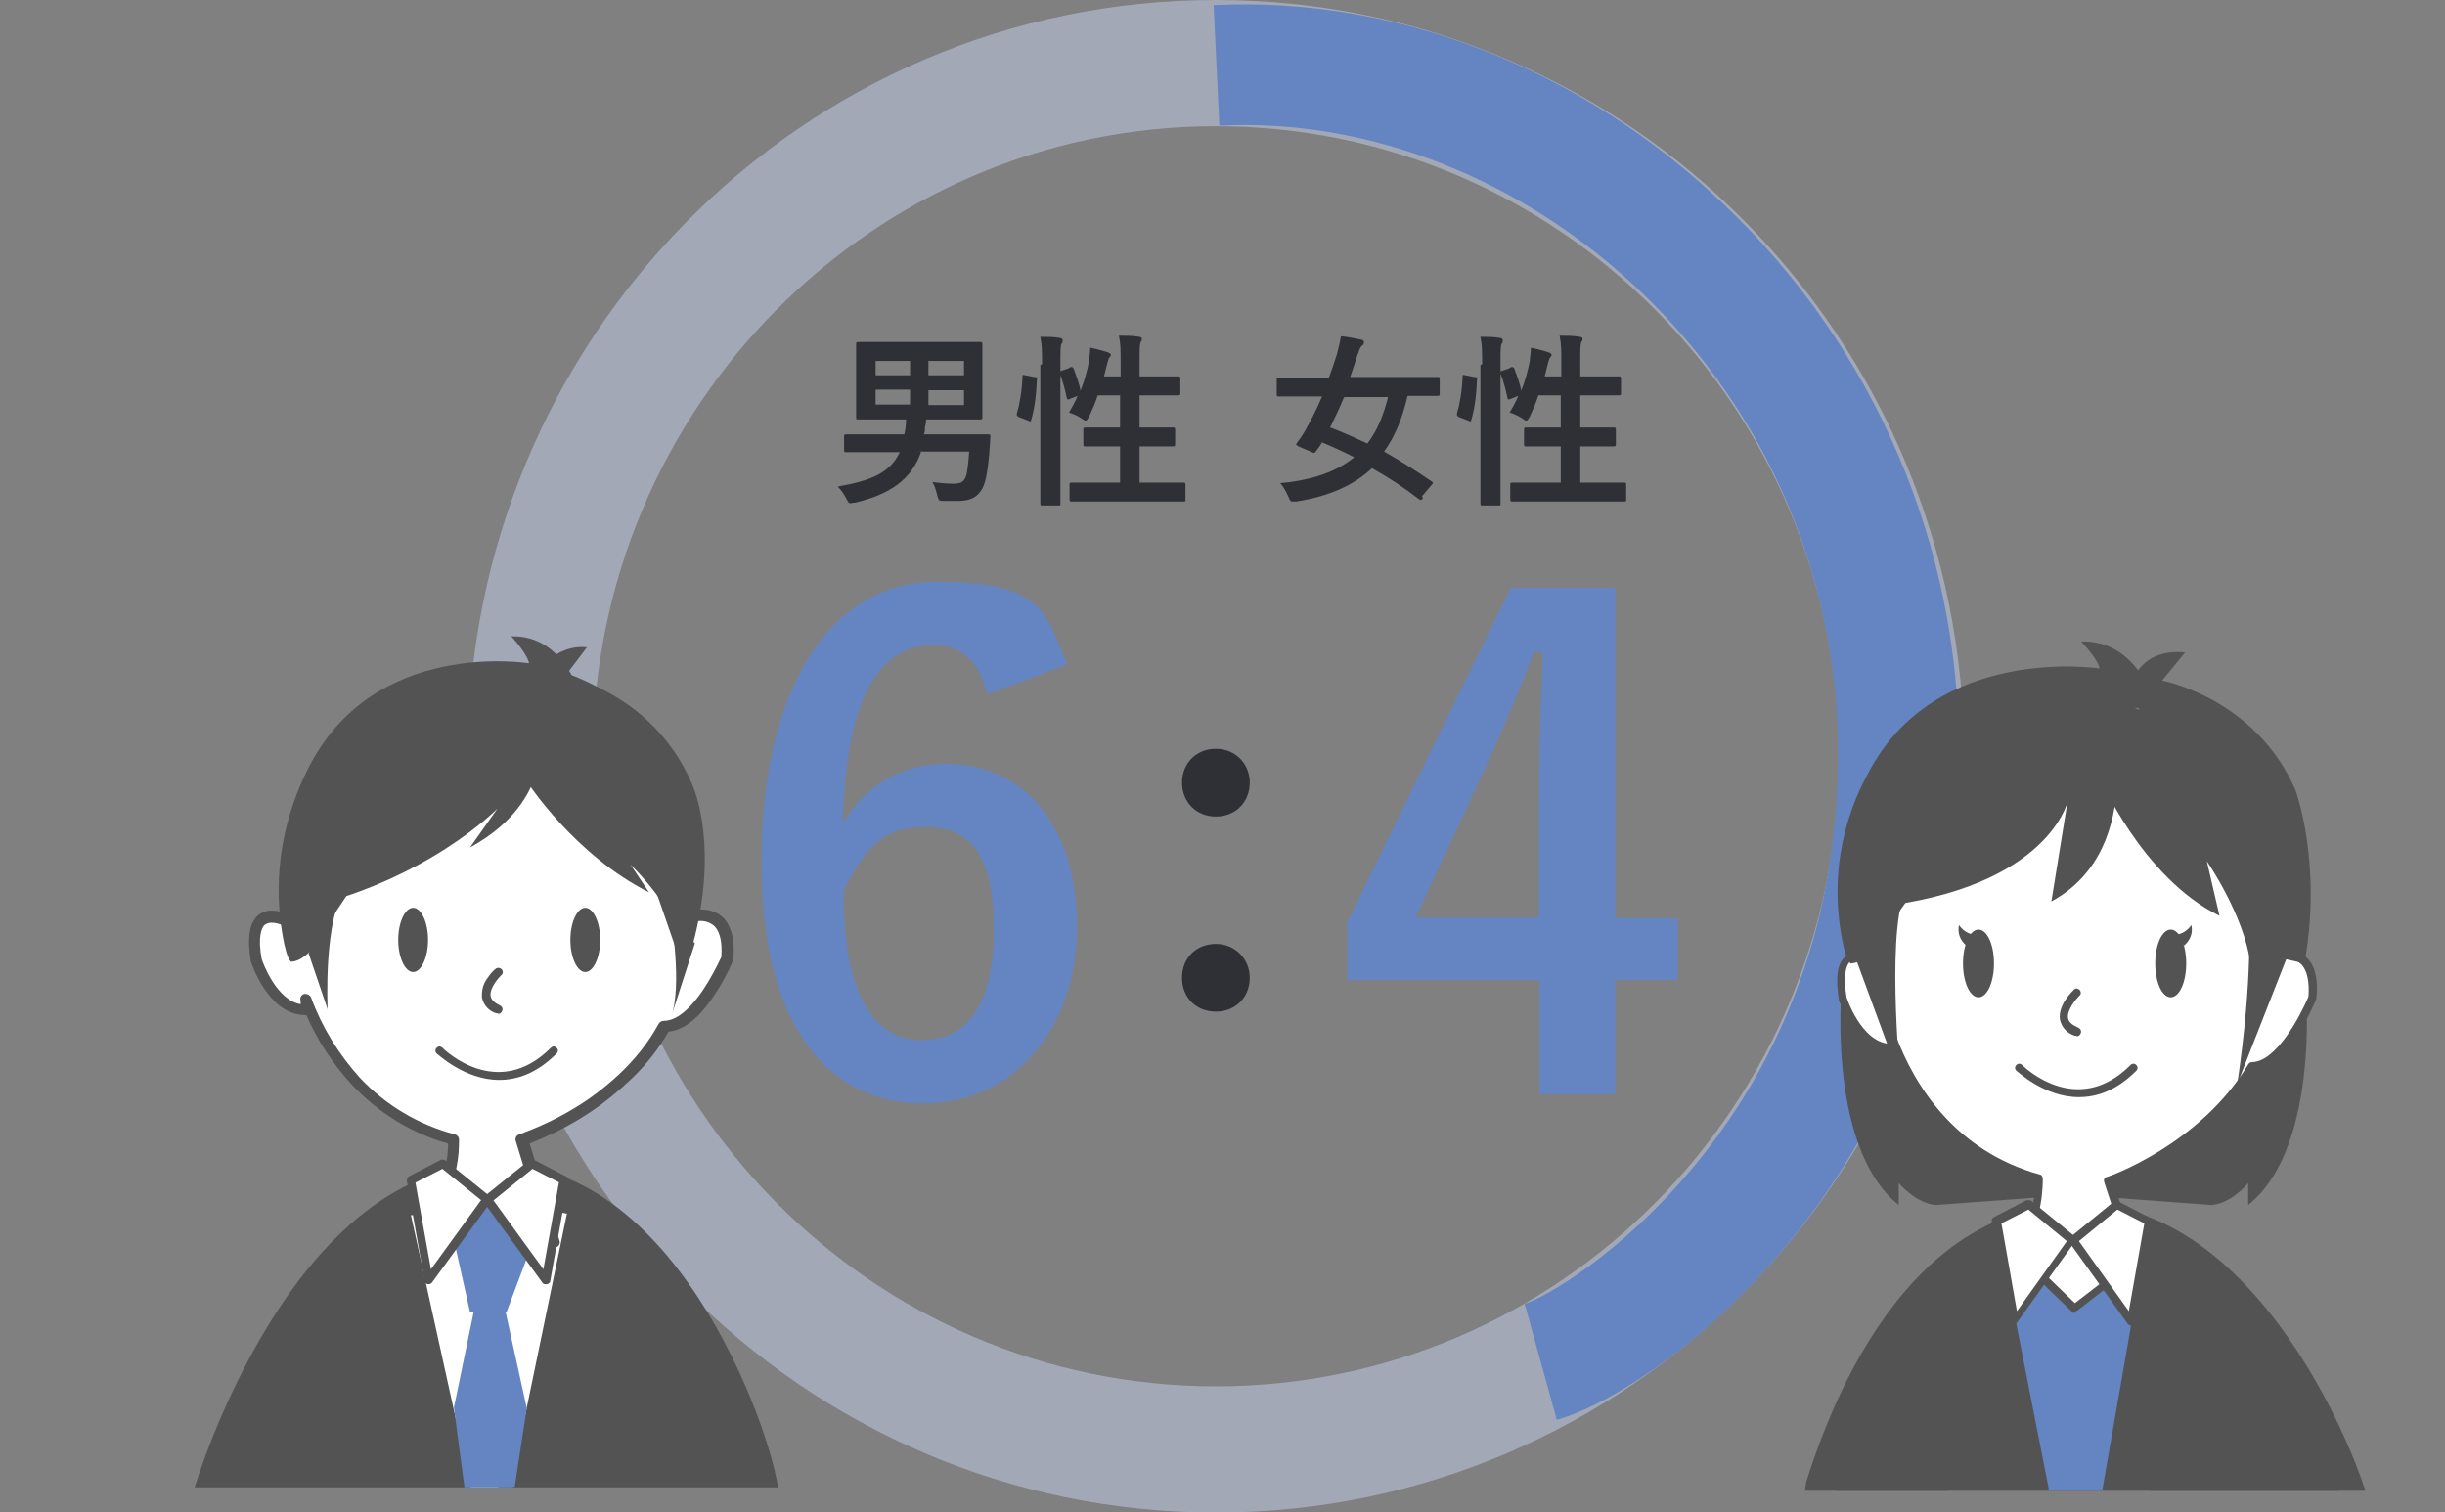 <?xml version="1.0" encoding="UTF-8"?>
<svg xmlns="http://www.w3.org/2000/svg" xmlns:xlink="http://www.w3.org/1999/xlink" version="1.1" viewBox="0 0 426.1 263.5">
  <rect x="0" y="0" width="426.1" height="263.5" fill="#808080" stroke="none"/>
  <defs>
    <style>
      .cls-1 {
        fill: none;
      }

      .cls-2 {
        isolation: isolate;
      }

      .cls-3 {
        fill: #2e3035;
      }

      .cls-4 {
        clip-path: url(#clippath-1);
      }

      .cls-5 {
        fill: #fff;
      }

      .cls-6 {
        fill: #a3a8b7;
      }

      .cls-7 {
        fill: #535353;
      }

      .cls-8 {
        fill: #6485c1;
      }

      .cls-9 {
        clip-path: url(#clippath);
      }
    </style>
    <clipPath id="clippath">
      <rect class="cls-1" x="292.1" y="89.8" width="134" height="170"/>
    </clipPath>
    <clipPath id="clippath-1">
      <polygon class="cls-1" points=".9 104.8 0 259.2 163.2 259.2 164.1 104.8 .9 104.8"/>
    </clipPath>
  </defs>
  <!-- Generator: Adobe Illustrator 28.7.1, SVG Export Plug-In . SVG Version: 1.2.0 Build 142)  -->
  <g>
    <g id="_レイヤー_1" data-name="レイヤー_1">
      <g id="_グループ_94" data-name="グループ_94">
        <path id="_パス_364" data-name="パス_364" class="cls-6" d="M211.9,22c59.9,0,108.6,49.2,108.6,109.8s-48.7,109.8-108.6,109.8-108.6-49.2-108.6-109.8S152,22,211.9,22M211.9,0C139.9,0,81.5,59,81.5,131.8s58.4,131.8,130.4,131.8,130.4-59,130.4-131.8S283.9,0,211.9,0"/>
        <path id="_パス_365" data-name="パス_365" class="cls-8" d="M271.3,247.4l-5.6-20.2c6.8-1.9,54.6-31.2,54.6-95.5.2-30.6-12.3-59.9-34.5-81-20.6-19.6-47.3-30.1-73.3-28.8l-1-21c31.7-1.6,64.1,11,88.8,34.6,26.4,25,41.3,59.8,41.1,96.2,0,72.5-52.1,110.7-70,115.7Z"/>
        <g class="cls-9">
          <g id="_マスクグループ_2" data-name="マスクグループ_2">
            <g id="_グループ_85" data-name="グループ_85">
              <path id="_パス_366" data-name="パス_366" class="cls-7" d="M321.1,169.8s-3.3,29.7,9.8,40.2v-3.8s3.1,3.6,6.5,3.8l17.6-1.3.3-2.9-25.4-23.7-8.8-12.3Z"/>
              <path id="_パス_367" data-name="パス_367" class="cls-7" d="M401.7,169.8s3.2,29.7-9.9,40.2v-3.8s-3,3.6-6.4,3.8l-17.6-1.3-.2-2.9,25.3-23.7,8.7-12.3Z"/>
              <path id="_パス_368" data-name="パス_368" class="cls-7" d="M318.3,274.9s-6.1-3.9-3.5-16.7c3-9.4,16.6-51.1,50.8-48.2,31.4,2.7,49.5,52.5,48.5,58.7l-64.8,22.6-31.1-16.5Z"/>
              <path id="_パス_369" data-name="パス_369" class="cls-8" d="M349,218.6l10,50.8,6.5-4.7,8.1-46.4-11.9-2.1-12.7,2.5Z"/>
              <path id="_パス_370" data-name="パス_370" class="cls-5" d="M395,167.2c0-1,.6-3.7.6-4.7,0-19.3-5.3-33.4-24.3-38.3-11.7-3-45.5-1.7-45.2,40.5,0,0,0,1,.2,2.6-1.9-.9-6.7-2.2-5.2,7,0,0,3,9.2,9,8.8l-.4-1.8c3.7,9.6,11,20.5,25.6,24.6,0,0,.3,7.7-3.9,12.6l10.2,9.8,10.5-8.1-4.6-14.1s16.3-5.5,25-19.9h0c5.8,0,10.6-12,10.6-12,.9-9.3-6.2-7.8-8.1-6.7"/>
              <path id="_パス_371" data-name="パス_371" class="cls-7" d="M361.6,228.8c-.2,0-.4,0-.5-.2l-10.2-9.8c-.3-.3-.3-.7,0-1,3.4-3.9,3.7-9.7,3.8-11.5-13.7-4-20.9-14-24.6-22.6-6.4.3-9.4-8.9-9.6-9.3-.6-3.7-.4-6.1.8-7.4.7-.8,1.6-1.2,2.6-1.2.6,0,1.1,0,1.6.3,0-.9-.1-1.5-.1-1.5,0-14,3.5-24.8,10.7-32.1,8.7-8.8,20.3-10.2,26.4-10.2,3,0,6,.3,9,1,17.2,4.4,24.9,16.5,24.8,39,0,1-.2,1.9-.4,2.9,0,.3,0,.5-.1.7.8-.2,1.6-.4,2.4-.4,1.5,0,3,.5,4,1.6,1.3,1.4,1.8,3.7,1.5,6.7,0,0,0,.1,0,.2-.2.5-4.8,11.9-10.9,12.4-7.8,12.6-21.3,18.4-24.5,19.6l4.4,13.5c0,.3,0,.6-.2.8l-10.5,8.1c-.1,0-.3.2-.4.2M352.4,218.2l9.2,8.9,9.6-7.4-4.5-13.7c-.1-.4,0-.8.5-.9.2,0,16.2-5.6,24.6-19.6.1-.2.4-.4.6-.4h0c4.3,0,8.5-8.1,9.9-11.4.2-2.5-.2-4.4-1.1-5.5-.8-.8-1.8-1.2-2.9-1.1-1,0-2,.2-3,.7-.2.1-.5.1-.7,0-.2-.1-.4-.4-.3-.7,0-.5.2-1.3.3-2.1.2-.9.3-1.7.3-2.6,0-21.8-7.3-33.4-23.8-37.6-2.8-.7-5.7-1-8.6-1-5.9,0-17.1,1.3-25.4,9.7-6.9,7-10.4,17.4-10.3,31,0,0,0,1,.2,2.5,0,.3,0,.5-.3.7-.2.2-.5.2-.7,0-.7-.3-1.4-.5-2.2-.6-.6,0-1.1.2-1.5.6-.6.7-1.1,2.3-.5,6.1,0,0,2.5,7.7,7.4,8.1l-.2-1c0-.4.1-.7.5-.8.4-.1.7,0,.9.4,3.3,8.8,10.4,20.1,25.1,24.2.3,0,.5.4.5.7,0,.3.2,7.5-3.7,12.5"/>
              <path id="_パス_372" data-name="パス_372" class="cls-5" d="M361.1,216.2l-7.6-6.2-5.6,2.9,3.1,17.5,10.1-14.1Z"/>
              <path id="_パス_373" data-name="パス_373" class="cls-7" d="M351,231c0,0-.1,0-.2,0-.3,0-.5-.3-.6-.6l-3.1-17.5c0-.3,0-.6.4-.8l5.6-2.9c.3-.1.6,0,.8,0l7.6,6.2c.3.2.4.7.1,1l-10.1,14.1c-.1.2-.4.3-.6.3M348.8,213.2l2.7,15.3,8.7-12.2-6.7-5.5-4.7,2.4Z"/>
              <path id="_パス_374" data-name="パス_374" class="cls-5" d="M361.3,216.2l7.6-6.2,5.6,2.9-3.1,17.5-10.1-14.1Z"/>
              <path id="_パス_375" data-name="パス_375" class="cls-7" d="M371.4,231c-.2,0-.5-.1-.6-.3l-10.1-14.1c-.2-.3-.2-.8.1-1l7.6-6.2c.2-.2.5-.2.8,0l5.6,2.9c.3.1.4.5.4.8l-3.1,17.5c0,.3-.3.5-.6.6,0,0-.1,0-.2,0M362.3,216.3l8.7,12.2,2.7-15.3-4.7-2.4-6.7,5.5Z"/>
              <path id="_パス_376" data-name="パス_376" class="cls-7" d="M378.3,162c1.5,0,2.7,2.6,2.7,5.9s-1.2,5.9-2.7,5.9-2.7-2.6-2.7-5.9,1.2-5.9,2.7-5.9"/>
              <path id="_パス_377" data-name="パス_377" class="cls-7" d="M344.8,162c1.5,0,2.7,2.6,2.7,5.9s-1.2,5.9-2.7,5.9-2.7-2.6-2.7-5.9,1.2-5.9,2.7-5.9"/>
              <path id="_パス_378" data-name="パス_378" class="cls-7" d="M362.3,191.2c-6.1,0-10.8-4.6-10.9-4.6-.3-.3-.3-.7,0-1,.3-.3.7-.3,1,0,0,0,0,0,0,0,.4.4,9.6,9.3,18.9,0,.3-.3.7-.3,1,0,0,0,0,0,0,0,.3.3.3.7,0,1-3.5,3.5-6.9,4.6-10,4.6"/>
              <path id="_パス_379" data-name="パス_379" class="cls-7" d="M367.5,123s7.2,24.7-10,34.1l2.8-17.3s-3.8,16.1-36.8,18.6c0,0,15.1-40.4,44-35.4"/>
              <path id="_パス_380" data-name="パス_380" class="cls-7" d="M365.7,135.1s7.5,17.8,21.1,24.5l-2.2-9.5s6.4,9.2,7.6,17.8c0,0,20.6-34.1-25.5-44.7l-1,11.8Z"/>
              <path id="_パス_381" data-name="パス_381" class="cls-7" d="M375.5,122.6s-2.9-11.1-12.8-10.8c0,0,2.9,3,3.2,4.7,0,0-28.5-4.4-40.3,18.2-4.3,7.8-6.1,16.7-5.1,25.5,0,0,.7,6.6,2,7.7,0,0,2,.2,4.5-2.9,0,0,21-36.1,48.5-42.5"/>
              <path id="_パス_382" data-name="パス_382" class="cls-7" d="M370.8,121.6s.6-8.8,10-7.9l-4,4.9s16.2,3,23.2,19c0,0,4.8,12.7,1.6,30.3l-4.4-1-11-30.1-15.5-15.3Z"/>
              <path id="_パス_383" data-name="パス_383" class="cls-7" d="M361.9,180.5c0,0-.2,0-.3,0-1.3-.4-2.3-1.4-2.6-2.8-.4-2.5,2.1-4.9,2.4-5.2.3-.3.7-.3,1,0,0,0,0,0,0,0,.3.3.3.8,0,1-.6.6-2.2,2.5-2,3.9.1.7.7,1.2,1.8,1.7.4.2.6.6.4,1-.1.3-.4.5-.7.5"/>
              <path id="_パス_384" data-name="パス_384" class="cls-7" d="M322,163.2l9.2,25s-2.8-28.6,1.5-34l-10.7,9Z"/>
              <path id="_パス_385" data-name="パス_385" class="cls-7" d="M391.9,159.6s.8,10.4-2,29.3l9.5-24.2-7.5-5.2Z"/>
              <path id="_パス_386" data-name="パス_386" class="cls-7" d="M341.4,161.2c.6.9,1.5,1.5,2.6,1.7l-1.3,1.9c-1.1-.9-1.6-2.2-1.3-3.6"/>
              <path id="_パス_387" data-name="パス_387" class="cls-7" d="M381.9,161.2c-.6.9-1.5,1.5-2.6,1.7l1.3,1.9c1.1-.9,1.6-2.2,1.3-3.6"/>
              <path id="_パス_394" data-name="パス_394" class="cls-7" d="M382.1,235.9c1.1-.8,2.5-.9,3-.2s0,2-1.1,2.8-2.5.9-3,.2,0-2,1.1-2.8"/>
              <path id="_パス_396" data-name="パス_396" class="cls-7" d="M383.4,253.4c-4.8,0-6.2-4-6.3-6.2,0-.4.3-.7.7-.8,0,0,0,0,0,0,.4,0,.7.3.8.7,0,.2.3,4.9,5,4.8.4,0,.7.3.7.7,0,.4-.3.7-.7.8h-.2"/>
              <path id="_パス_397" data-name="パス_397" class="cls-7" d="M361,276.3s-34.1-36.6-45.9-9.7c0,0-8.7,17.9,43.5,26.3l2.5-16.5Z"/>
              <path id="_パス_400" data-name="パス_400" class="cls-7" d="M373.2,260.2s46.3-14.5,42.1,18.1c0,0-7.8,14.5-48.2-.9l6.1-17.2Z"/>
              <path id="_パス_403" data-name="パス_403" class="cls-7" d="M370.4,284.3c-1.1,0-2.3-.2-3.4-.5-.4-.1-.6-.5-.5-.9.1-.4.5-.6.9-.5h0c.2,0,5.9,1.9,8.4-2.5.2-.3.6-.5,1-.3,0,0,0,0,0,0,.4.2.5.6.3,1-1.4,2.4-4,3.8-6.8,3.7"/>
            </g>
          </g>
        </g>
        <g id="_男性" data-name="男性" class="cls-2">
          <g class="cls-2">
            <path class="cls-3" d="M160.5,78.8c-1.7,4.9-5.6,7.4-11.5,8.8-.4,0-.6.1-.8.1-.3,0-.4-.2-.7-.8-.4-.8-1-1.6-1.5-2.1,5.6-1,9.1-2.3,10.8-6h-5.1c-3,0-4,0-4.2,0-.3,0-.4,0-.4-.3v-2.4c0-.3,0-.4.4-.4s1.2,0,4.2,0h5.9c.2-.9.3-1.7.3-2.6h-3.9c-3.1,0-4.3,0-4.4,0-.4,0-.4,0-.4-.4s0-1.1,0-3.3v-6.1c0-2.1,0-3,0-3.3,0-.3,0-.4.4-.4s1.3,0,4.4,0h12.4c3.1,0,4.2,0,4.4,0,.3,0,.4,0,.4.4s0,1.2,0,3.3v6.1c0,2.1,0,3.1,0,3.3,0,.3,0,.4-.4.4s-1.3,0-4.4,0h-5c0,.3,0,.6-.2,1.3,0,.4,0,.9-.2,1.3h6.9c3,0,4.1,0,4.3,0,.3,0,.4,0,.4.4l-.2,3c-.3,3.3-.7,5.5-1.5,6.5-.9,1.3-2.2,1.7-4.1,1.7s-1.4,0-2.3,0c-.9,0-.9,0-1.2-1.1-.2-.9-.5-1.7-.8-2.2,1.5.2,2.6.3,3.7.3s1.8-.3,2.1-1.2c.3-.7.5-2.8.6-4.4h-8.6ZM158.6,65.4v-2.5h-6v2.5h6ZM158.6,70.5v-2.6h-6v2.6h6ZM161.8,62.9v2.5h6.2v-2.5h-6.2ZM168,68h-6.2v2.6h6.2v-2.6Z"/>
            <path class="cls-3" d="M180.3,65.7c.4,0,.5.2.4.5-.1,2.6-.4,5-1,7,0,.3-.2.3-.5.1l-1.6-.6c-.4-.2-.4-.3-.4-.6.5-1.7.9-3.9,1-6.5,0-.3,0-.3.5-.2l1.5.3ZM181.6,63.5c0-2.3,0-3.3-.3-4.8,1.2,0,2.3,0,3.4.2.3,0,.5.2.5.4s0,.4-.2.6c-.2.4-.2,1.2-.2,3.6v18.6c0,3.6,0,5.4,0,5.6,0,.4,0,.4-.4.4h-2.7c-.3,0-.4,0-.4-.4s0-2,0-5.6v-18.5ZM186.5,64c.4-.1.4,0,.6.2.4,1.2,1,2.6,1.2,3.9.7-1.7,1.2-3.6,1.5-5.2,0-.6.2-1.3.2-2.3,1.1.2,2.4.6,3.1.8.4.2.5.3.5.4s0,.3-.2.4c-.2.3-.3.6-.4,1-.2.8-.4,1.6-.6,2.4h2.9v-2.3c0-2.3,0-3.3-.3-4.8,1.2,0,2.4,0,3.5.2.3,0,.5.2.5.3s0,.4-.2.6c-.2.5-.2,1.2-.2,3.6v2.4h2.7c2.8,0,3.8,0,4,0,.3,0,.4,0,.4.4v2.5c0,.3,0,.4-.4.4s-1.2,0-4,0h-2.7v5.6h1.7c2.9,0,3.9,0,4.1,0,.3,0,.4,0,.4.4v2.5c0,.3,0,.4-.4.4s-1.2,0-4.1,0h-1.7v6.3h3.2c3.1,0,4.2,0,4.4,0,.3,0,.4,0,.4.4v2.5c0,.4,0,.4-.4.4s-1.2,0-4.4,0h-10.6c-3.1,0-4.2,0-4.4,0-.3,0-.4,0-.4-.4v-2.5c0-.3,0-.4.4-.4s1.2,0,4.4,0h4v-6.3h-1.9c-2.9,0-3.8,0-4.1,0-.3,0-.4,0-.4-.4v-2.5c0-.3,0-.4.4-.4s1.2,0,4.1,0h1.9v-5.6h-3.9c-.4,1.3-1,2.6-1.5,3.7-.3.5-.4.7-.6.7s-.3-.1-.6-.3c-.7-.5-1.6-.9-2.3-1.1.5-.9,1.1-1.9,1.5-2.9l-1.3.5c-.4.2-.5.2-.6-.2-.3-1.5-.7-2.9-1.2-4.2-.1-.4,0-.4.3-.5l1.2-.4Z"/>
          </g>
        </g>
        <g id="_6_4" class="cls-2">
          <g class="cls-2">
            <path class="cls-8" d="M172,121c-1.4-6.4-5.1-8.6-9.2-8.6-10.5,0-15.4,10.9-15.9,31.1,4-6.9,10.6-10.4,17.9-10.4,13.6,0,22.9,10.7,22.9,28.4s-11,30.8-26.8,30.8-28.2-12.4-28.2-42.1,11.7-48.8,30.4-48.8,19,5.1,22.9,14.4l-14,5.2ZM160.8,181.2c8.1,0,12.4-6.6,12.4-19.3s-4.1-17.8-11.8-17.8-10.8,3.9-14.4,11.2c0,18.5,5.5,26,13.8,26Z"/>
            <path class="cls-8" d="M281.5,160h10.9v10.8h-10.9v19.9h-13.2v-19.9h-33.5v-10.1l28.5-58.3h18.2v57.6ZM268.2,140.6c0-9.3.3-18.1.7-26.9h-1.6c-2.9,7.6-6.2,15.3-9.8,23l-10.8,23.2h21.5v-19.3Z"/>
          </g>
        </g>
        <g id="_女性" data-name="女性" class="cls-2">
          <g class="cls-2">
            <path class="cls-3" d="M248,86.8c-.3.4-.4.4-.7.2-2.6-2-5.3-3.8-8.2-5.4-3.2,3-7.5,4.9-13.2,5.8-.3,0-.5,0-.7,0-.3,0-.4-.2-.7-.9-.4-.9-.9-1.8-1.4-2.3,5.6-.5,9.8-2,12.9-4.5-1.9-1-3.7-1.8-5.6-2.6-.3.5-.7,1.1-1.1,1.6-.2.3-.3.3-.7.1l-2.3-1c-.4-.2-.5-.3-.3-.6.8-1,1.4-2,1.8-2.8.9-1.6,1.8-3.4,2.6-5.3h-3.5c-2.8,0-3.8,0-4,0-.3,0-.4,0-.4-.4v-2.5c0-.4,0-.4.4-.4s1.2,0,4,0h4.7c.5-1.4,1-2.8,1.4-4.1.3-1.1.5-2.1.7-3.1,1.2.1,2.5.4,3.5.6.4,0,.5.3.5.5s-.1.4-.4.6c-.3.3-.4.7-.7,1.5-.4,1.3-.9,2.7-1.3,3.9h11.2c2.8,0,3.8,0,4,0,.4,0,.4,0,.4.4v2.5c0,.3,0,.4-.4.4s-1.2,0-4,0h-1.2c-.9,3.9-2.2,7.1-4.1,9.7,2.7,1.5,5.5,3.3,8.3,5.2.3.2.3.3,0,.6l-1.7,2ZM234.2,69.3c-.8,1.9-1.6,3.6-2.4,5.2,2.2.8,4.3,1.8,6.5,2.8,1.7-2.2,2.8-4.9,3.6-8.1h-7.6Z"/>
            <path class="cls-3" d="M257,65.7c.4,0,.5.2.4.5-.1,2.6-.4,5-1,7,0,.3-.2.3-.5.1l-1.6-.6c-.4-.2-.4-.3-.4-.6.5-1.7.9-3.9,1-6.5,0-.3,0-.3.5-.2l1.5.3ZM258.3,63.5c0-2.3,0-3.3-.3-4.8,1.2,0,2.3,0,3.4.2.3,0,.5.2.5.4s0,.4-.2.6c-.2.4-.2,1.2-.2,3.6v18.6c0,3.6,0,5.4,0,5.6,0,.4,0,.4-.4.4h-2.7c-.3,0-.4,0-.4-.4s0-2,0-5.6v-18.5ZM263.3,64c.4-.1.4,0,.6.2.4,1.2,1,2.6,1.2,3.9.7-1.7,1.2-3.6,1.5-5.2,0-.6.2-1.3.2-2.3,1.1.2,2.4.6,3.1.8.4.2.5.3.5.4s0,.3-.2.4c-.2.3-.3.6-.4,1-.2.8-.4,1.6-.6,2.4h2.9v-2.3c0-2.3,0-3.3-.3-4.8,1.2,0,2.4,0,3.5.2.3,0,.5.2.5.3s0,.4-.2.6c-.2.5-.2,1.2-.2,3.6v2.4h2.7c2.8,0,3.8,0,4,0,.3,0,.4,0,.4.4v2.5c0,.3,0,.4-.4.4s-1.2,0-4,0h-2.7v5.6h1.7c2.9,0,3.9,0,4.1,0,.3,0,.4,0,.4.4v2.5c0,.3,0,.4-.4.4s-1.2,0-4.1,0h-1.7v6.3h3.2c3.1,0,4.2,0,4.4,0,.3,0,.4,0,.4.4v2.5c0,.4,0,.4-.4.4s-1.2,0-4.4,0h-10.6c-3.1,0-4.2,0-4.4,0-.3,0-.4,0-.4-.4v-2.5c0-.3,0-.4.4-.4s1.2,0,4.4,0h4v-6.3h-1.9c-2.9,0-3.8,0-4.1,0-.3,0-.4,0-.4-.4v-2.5c0-.3,0-.4.4-.4s1.2,0,4.1,0h1.9v-5.6h-3.9c-.4,1.3-1,2.6-1.5,3.7-.3.5-.4.7-.6.7s-.3-.1-.6-.3c-.7-.5-1.6-.9-2.3-1.1.5-.9,1.1-1.9,1.5-2.9l-1.3.5c-.4.2-.5.2-.6-.2-.3-1.5-.7-2.9-1.2-4.2-.1-.4,0-.4.3-.5l1.2-.4Z"/>
          </g>
        </g>
        <g id="_" class="cls-2">
          <g class="cls-2">
            <path class="cls-3" d="M217.8,136.4c0,3.4-2.5,5.9-5.9,5.9s-5.9-2.5-5.9-5.9,2.5-5.9,5.9-5.9,5.9,2.6,5.9,5.9ZM217.8,170.4c0,3.4-2.5,5.9-5.9,5.9s-5.9-2.4-5.9-5.9,2.5-5.9,5.9-5.9,5.9,2.7,5.9,5.9Z"/>
          </g>
        </g>
        <g id="_グループ_87" data-name="グループ_87">
          <g id="_グループ_86" data-name="グループ_86">
            <g class="cls-4">
              <g id="_グループ_82" data-name="グループ_82">
                <path id="_パス_242" data-name="パス_242" class="cls-7" d="M33.9,259.3s17.5-59.6,55.5-56.3c31.6,2.7,47.3,52.9,46.4,59.1l-73.5,28.1-28.5-30.9Z"/>
                <path id="_パス_243" data-name="パス_243" class="cls-5" d="M71.6,211.7l11.1,50.4,6.6-4.7,9.5-45.9-13.3-2.4-13.8,2.7Z"/>
                <path id="_パス_244" data-name="パス_244" class="cls-5" d="M119,160.3c0-1,.6-3.7.6-4.7,0-19.2-5.4-33.3-24.5-38.1-11.7-3-45.7-1.7-45.5,40.3,0,0,0,1,.2,2.6-2-.9-6.8-2.2-5.2,7,0,0,3,9.2,9,8.7l-.4-1.8c3.7,9.5,11,20.4,25.8,24.5,0,0,.3,7.6-4,12.5l10.3,9.7,11.1-4.3-5.5-17.8s16.9-5.4,24.8-19.8h0c6.1,0,11-11.9,11-11.9.9-9.3-5.9-7.7-7.8-6.7"/>
                <path id="_パス_245" data-name="パス_245" class="cls-7" d="M86.3,115.4c3.1,0,6.1.3,9.1,1,4.4,1,8.5,2.9,12.2,5.5,3.2,2.3,5.9,5.3,7.8,8.7,2,3.5,3.3,7.4,4,11.4.8,4.5,1.2,9,1.2,13.6,0,1-.2,1.9-.4,2.9v.3c.6-.2,1.3-.3,2-.3h0c1.5,0,3,.5,4,1.6,1.3,1.5,1.9,3.8,1.6,6.9,0,0,0,.2,0,.3-.9,2.1-2,4.2-3.3,6.1-2.6,4-5.3,6.1-8,6.4-1.9,3.3-4.3,6.3-7.2,8.9-2.6,2.4-5.3,4.5-8.3,6.3-2.8,1.7-5.7,3.1-8.7,4.3l5.2,16.9c.2.5-.1,1-.6,1.2l-11.1,4.3c-.4.1-.8,0-1.1-.2l-10.3-9.7c-.4-.4-.4-1,0-1.4,3.2-3.7,3.7-9.1,3.7-11.1-6.4-1.8-12.2-5.4-16.8-10.3-3.3-3.6-6-7.7-7.9-12.1h-.2c-6.4,0-9.4-9-9.5-9.4,0,0,0,0,0-.1-.6-3.6-.3-6.1.9-7.5.7-.8,1.8-1.3,2.8-1.2.5,0,.9,0,1.4.2,0-.7,0-1.1,0-1.1h0c0-14,3.6-24.8,10.9-32.1,8.8-8.9,20.6-10.2,26.8-10.2ZM119,161.3c-.6,0-1-.4-1-1,0,0,0,0,0,0,0-.5.2-1.3.3-2.1.2-.9.3-1.7.3-2.6,0-4.4-.3-8.8-1.1-13.2-.7-3.8-2-7.4-3.8-10.8-3.8-6.6-9.9-11-18.8-13.2-2.8-.7-5.7-1-8.6-1-5.9,0-17,1.2-25.4,9.6-6.9,6.9-10.3,17.2-10.3,30.7,0,.1,0,1,.2,2.5,0,.5-.3,1-.9,1.1-.2,0-.4,0-.5,0-.7-.3-1.4-.5-2.1-.5-.5,0-1,.2-1.3.5-.4.5-1.1,2-.4,5.8.2.7,2.6,7.2,6.8,7.9v-.6c-.2-.5.1-1.1.7-1.2.5,0,.9.2,1.1.6,1.9,5.2,4.8,9.9,8.5,14,4.5,4.8,10.2,8.2,16.6,9.9.4.1.7.5.7.9,0,1.6-.1,3.1-.4,4.6-.5,2.8-1.5,5.5-3.2,7.8l9.1,8.7,9.6-3.8-5.2-17c-.2-.5.1-1.1.6-1.2,3.2-1.2,6.3-2.6,9.3-4.4,2.9-1.7,5.5-3.7,8-6,2.8-2.6,5.2-5.6,7-8.9.2-.3.5-.5.9-.5,1.5,0,3.9-1,6.9-5.5,1.2-1.8,2.2-3.7,3.1-5.6.2-2.5-.2-4.3-1.1-5.3-.7-.7-1.6-1-2.5-1-1,0-1.9.2-2.8.7-.1,0-.3.1-.5.1h0Z"/>
                <path id="_パス_246" data-name="パス_246" class="cls-8" d="M83.2,225.5l-4.1,19.8,2,15.1,8.6-1.3,2.1-13.7-4.4-20h-4.1Z"/>
                <path id="_パス_247" data-name="パス_247" class="cls-8" d="M88.2,228.6h-6.3l-2.6-11.6,6.2-7.9,6.3,10.2-3.5,9.3Z"/>
                <path id="_パス_248" data-name="パス_248" class="cls-5" d="M84.9,209l-7.7-6.2-5.6,2.9,3.1,17.4,10.2-14Z"/>
                <path id="_パス_249" data-name="パス_249" class="cls-7" d="M77.2,202.1c.2,0,.3,0,.5.2l7.7,6.2c.3.3.4.7.1,1l-10.2,14c-.2.3-.7.4-1,.2-.2-.1-.3-.3-.3-.5l-3.1-17.4c0-.3.1-.7.4-.8l5.6-2.9c.1,0,.2,0,.3,0ZM83.9,209.2l-6.8-5.5-4.7,2.4,2.7,15.1,8.7-12Z"/>
                <path id="_パス_250" data-name="パス_250" class="cls-5" d="M85.1,209l7.7-6.2,5.6,2.9-3.1,17.4-10.2-14Z"/>
                <path id="_パス_251" data-name="パス_251" class="cls-7" d="M92.7,202.1c.1,0,.2,0,.3,0l5.6,2.9c.3.1.5.5.4.8l-3.1,17.4c0,.4-.5.7-.9.6-.2,0-.4-.1-.5-.3l-10.2-14c-.2-.3-.2-.8.1-1l7.7-6.2c.1-.1.3-.2.5-.2ZM97.5,206.1l-4.7-2.4-6.8,5.5,8.7,12,2.7-15.1Z"/>
              </g>
            </g>
          </g>
          <path id="_パス_406" data-name="パス_406" class="cls-7" d="M104.6,163.8c0,3.1-1.2,5.6-2.6,5.6s-2.6-2.5-2.6-5.6,1.2-5.6,2.6-5.6,2.6,2.5,2.6,5.6"/>
          <path id="_パス_407" data-name="パス_407" class="cls-7" d="M74.6,163.8c0,3.1-1.2,5.6-2.6,5.6s-2.6-2.5-2.6-5.6,1.2-5.6,2.6-5.6,2.6,2.5,2.6,5.6"/>
          <path id="_パス_409" data-name="パス_409" class="cls-7" d="M93.6,124.8s4.7,13.9-11.7,22.9l4.8-6.8s-12.4,12.8-35.2,17.7c0,0,14.4-38.5,42-33.8"/>
          <path id="_パス_410" data-name="パス_410" class="cls-7" d="M91.9,136.3s8.2,12.7,21.2,19.2l-3.2-4.8s8.5,8,9.6,16.1c0,0,8.9-36.5-26.7-41.8l-.9,11.3Z"/>
          <path id="_パス_411" data-name="パス_411" class="cls-7" d="M101.3,121.8s-2.7-11.2-12.2-10.9c0,0,2.8,3,3.1,4.7,0,0-27.2-4.5-38.5,18.4-4.1,8-5.8,16.9-4.9,25.8,0,0,.7,6.7,1.9,7.8,0,0,1.9.2,4.3-2.9,0,0,20-36.5,46.3-43"/>
          <path id="_パス_412" data-name="パス_412" class="cls-7" d="M89.6,124.8s3.8-12.9,12.7-12l-3.8,5c10,2.5,18.3,9.6,22.2,19.1,0,0,5.1,10.9-.5,29.6h-2l-10.5-30.3-17.9-11.4Z"/>
          <path id="_パス_414" data-name="パス_414" class="cls-7" d="M86.8,176.6c0,0-.2,0-.3,0-1.3-.4-2.2-1.4-2.5-2.7-.1-1.3.2-2.5,1-3.5.4-.6.8-1.1,1.3-1.5.3-.3.8-.3,1.1,0,.3.3.3.8,0,1h0c-.6.6-2.1,2.3-1.9,3.7.1.6.7,1.2,1.6,1.6.4.2.6.6.4,1-.1.3-.4.5-.7.5h0Z"/>
          <path id="_パス_415" data-name="パス_415" class="cls-7" d="M53.8,166.2l3.3,9.7s-.8-16.1,3.3-21.3l-6.6,11.5Z"/>
          <path id="_パス_416" data-name="パス_416" class="cls-7" d="M116.9,159.8s2.1,12,0,17.6l4.2-13-4.2-4.6Z"/>
          <path id="_パス_417" data-name="パス_417" class="cls-7" d="M87,188.2c-6.1,0-10.8-4.6-10.9-4.6-.3-.3-.3-.7,0-1,.3-.3.7-.3,1,0,0,0,0,0,0,0,.4.4,9.6,9.3,18.9,0,.3-.3.7-.3,1,0,0,0,0,0,0,0,.3.3.3.7,0,1-3.5,3.5-6.9,4.6-10,4.6"/>
        </g>
      </g>
    </g>
  </g>
</svg>